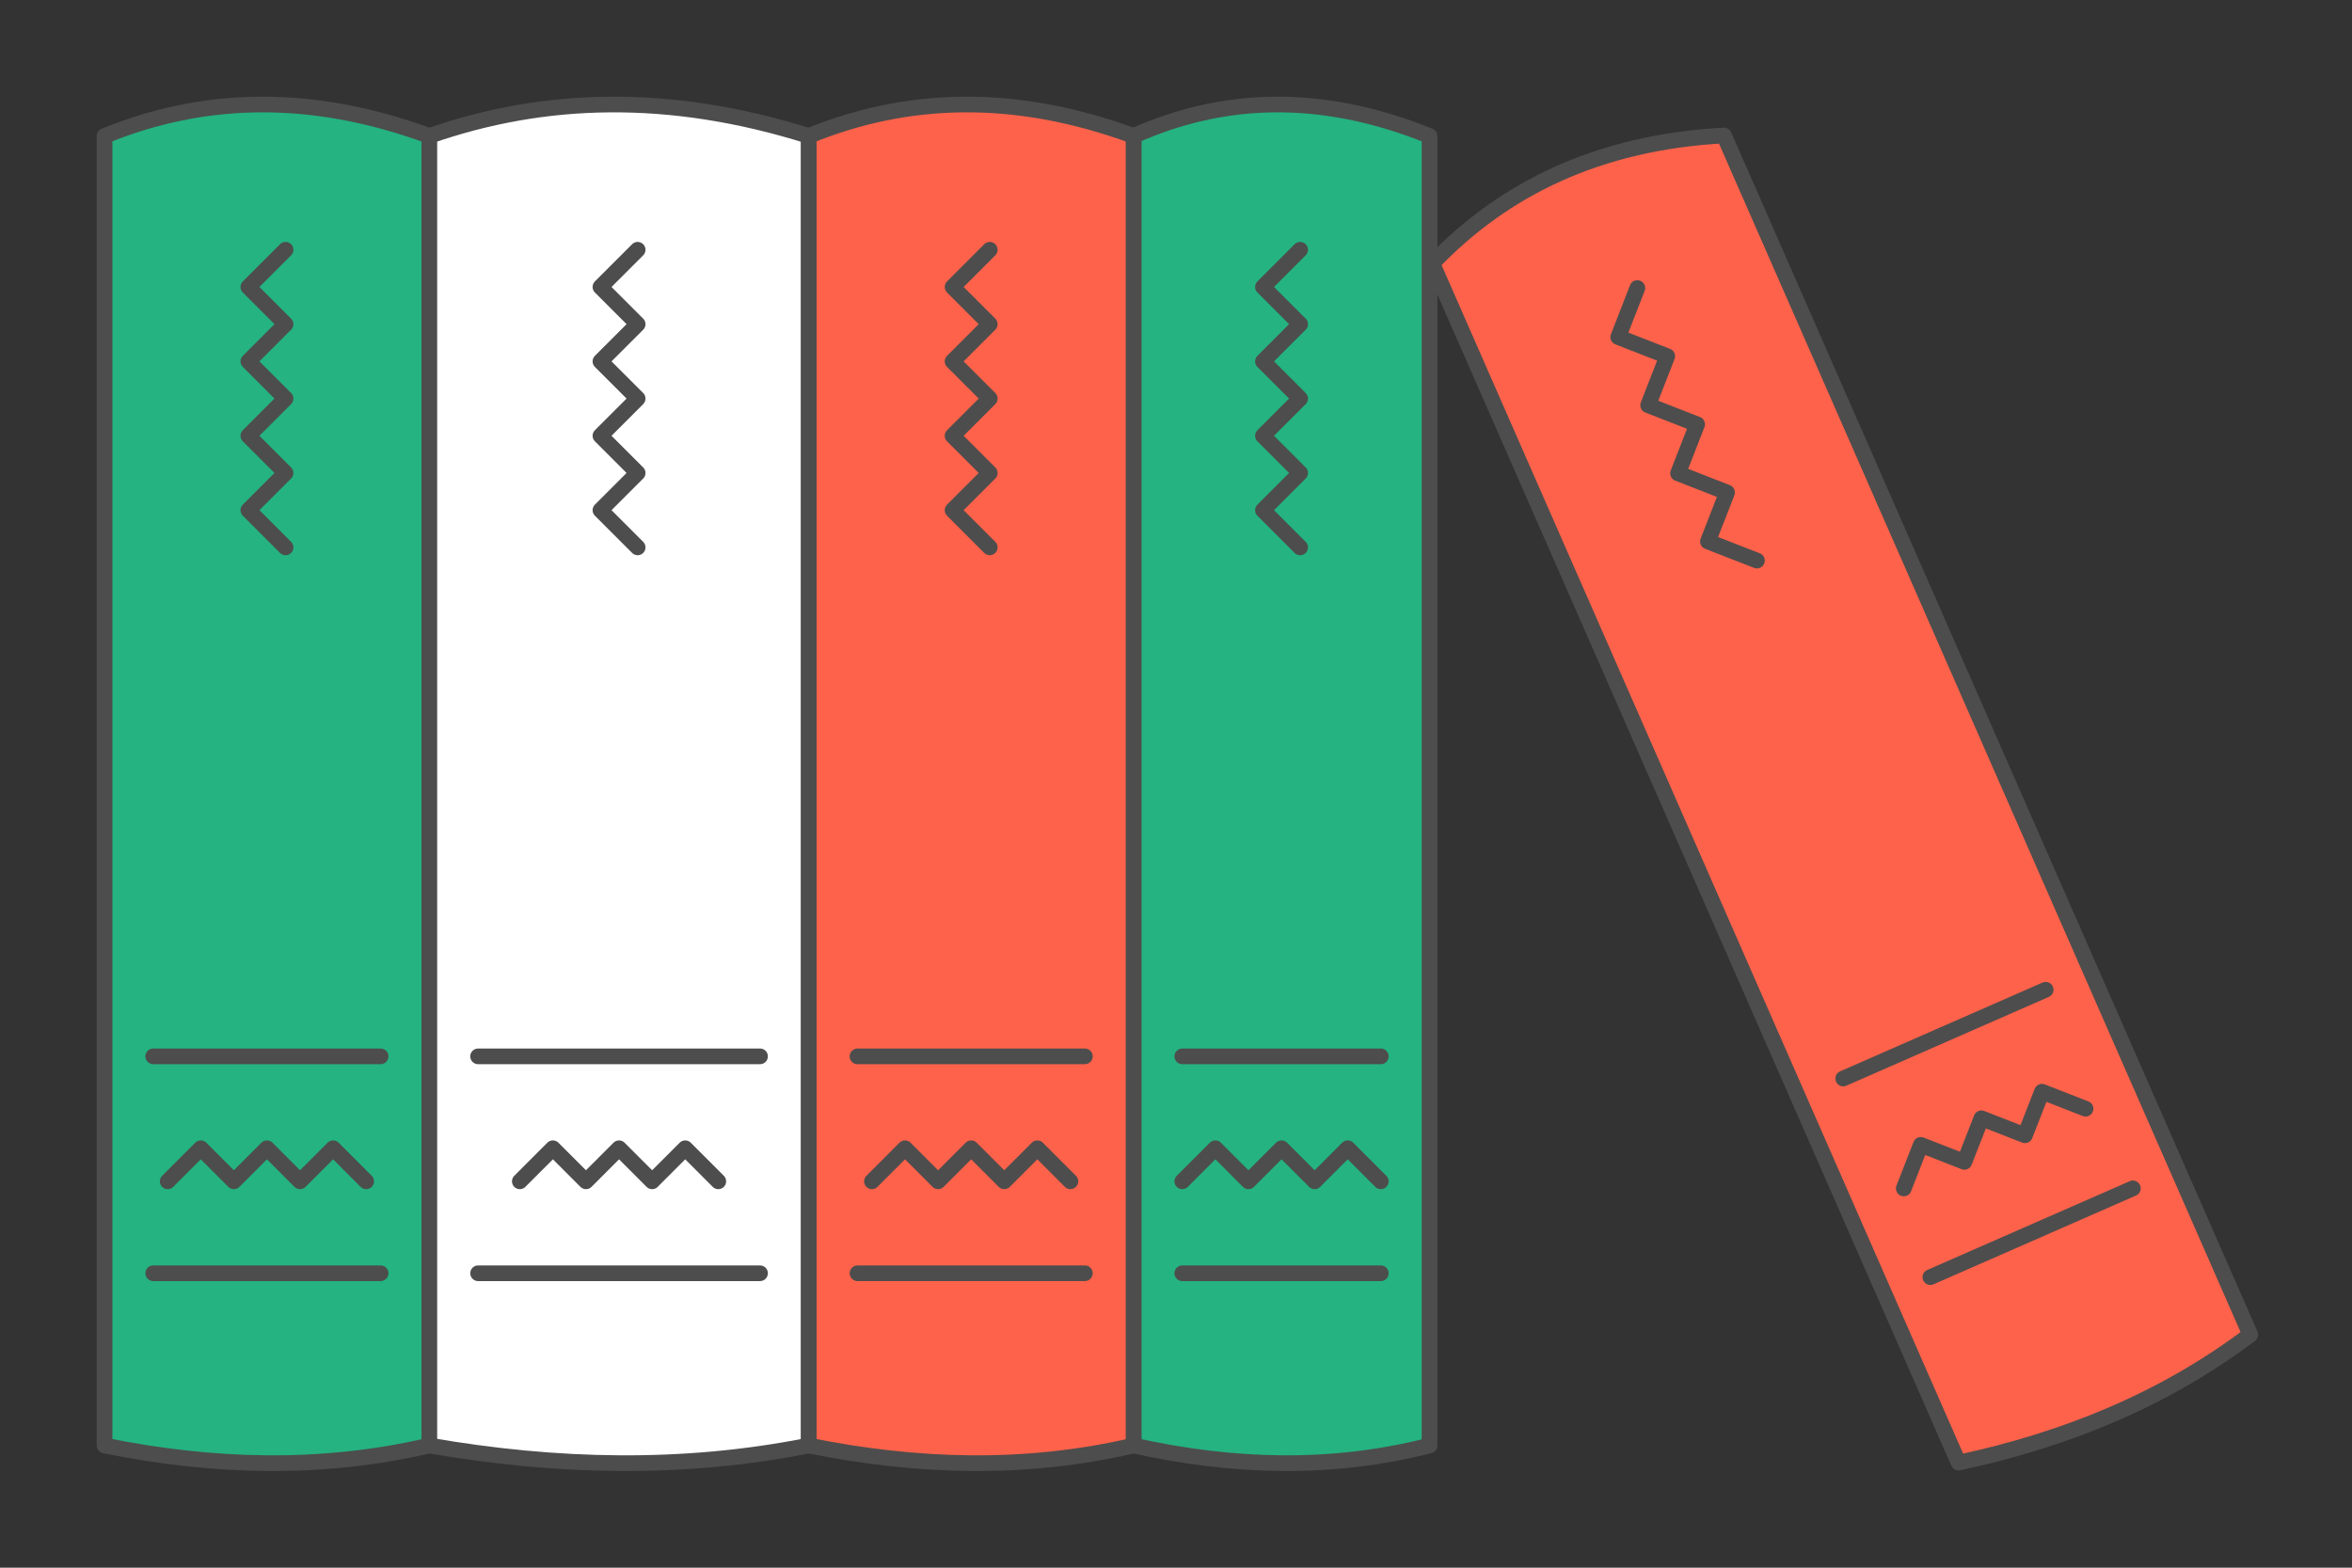 <?xml version="1.0" encoding="UTF-8"?>
<!DOCTYPE svg PUBLIC "-//W3C//DTD SVG 1.1//EN" "http://www.w3.org/Graphics/SVG/1.1/DTD/svg11.dtd">
<!-- Creator: CorelDRAW 2018 (64-Bit) -->
<svg xmlns="http://www.w3.org/2000/svg" xml:space="preserve" width="300px" height="200px" version="1.1" style="shape-rendering:geometricPrecision; text-rendering:geometricPrecision; image-rendering:optimizeQuality; fill-rule:evenodd; clip-rule:evenodd"
viewBox="0 0 7370.1 4913.4"
 xmlns:xlink="http://www.w3.org/1999/xlink">
 <rect x="0" y="0" width="7370.1" height="4913.4" fill="#333333" stroke="none"/>
 <defs>
  <style type="text/css">
   <![CDATA[
    .str0 {stroke:#4D4D4D;stroke-width:49.1;stroke-linecap:round;stroke-linejoin:round;stroke-miterlimit:2.613}
    .fil0 {fill:none}
    .fil1 {fill:#24B381}
    .fil3 {fill:#FF624A}
    .fil2 {fill:white}
   ]]>
  </style>
 </defs>
 <g id="Layer_x0020_1">
  <g id="_1885725388224">
   <rect class="fil0" width="7370.1" height="4913.4"/>
   <g>
    <g>
     <path class="fil1 str0" d="M3552.1 426.2c278.8,-124.7 584.6,-138.2 927.4,0 0,1368.1 0,2736.2 0,4104.3 -309.1,78.9 -618.3,68.5 -927.4,0 0,-1368.1 0,-2736.2 0,-4104.3z"/>
     <g>
      <line class="fil0 str0" x1="3704.8" y1="3310.8" x2="4326.8" y2= "3310.8" />
      <line class="fil0 str0" x1="3704.8" y1="3990.6" x2="4326.8" y2= "3990.6" />
     </g>
     <polyline class="fil0 str0" points="4074.1,1715.6 3957.5,1599 4074.1,1482.4 3957.5,1365.8 4074.1,1249.2 3957.5,1132.6 4074.1,1016 3957.5,899.4 4074.1,782.8 "/>
     <polyline class="fil0 str0" points="3704.8,3702.5 3808.5,3598.8 3912.1,3702.5 4015.8,3598.8 4119.5,3702.5 4223.1,3598.8 4326.8,3702.5 "/>
    </g>
    <g>
     <path class="fil1 str0" d="M327.6 426.2c305.9,-124.7 641.6,-138.2 1017.8,0 0,1368.1 0,2736.2 0,4104.3 -339.3,78.9 -678.6,68.5 -1017.8,0 0,-1368.1 0,-2736.2 0,-4104.3z"/>
     <g>
      <line class="fil0 str0" x1="480.2" y1="3310.8" x2="1192.7" y2= "3310.8" />
      <line class="fil0 str0" x1="480.2" y1="3990.6" x2="1192.7" y2= "3990.6" />
     </g>
     <polyline class="fil0 str0" points="894.8,1715.6 778.2,1599 894.8,1482.4 778.2,1365.8 894.8,1249.2 778.2,1132.6 894.8,1016 778.2,899.4 894.8,782.8 "/>
     <polyline class="fil0 str0" points="525.5,3702.5 629.1,3598.8 732.8,3702.5 836.5,3598.8 940.1,3702.5 1043.8,3598.8 1147.4,3702.5 "/>
    </g>
    <g>
     <path class="fil2 str0" d="M1345.4 426.2c357.4,-124.7 749.5,-138.2 1188.9,0 0,1368.1 0,2736.2 0,4104.3 -396.3,78.9 -792.6,68.5 -1188.9,0 0,-1368.1 0,-2736.2 0,-4104.3z"/>
     <g>
      <line class="fil0 str0" x1="1498.1" y1="3310.8" x2="2381.6" y2= "3310.8" />
      <line class="fil0 str0" x1="1498.1" y1="3990.6" x2="2381.6" y2= "3990.6" />
     </g>
     <polyline class="fil0 str0" points="1998.1,1715.6 1881.5,1599 1998.1,1482.4 1881.5,1365.8 1998.1,1249.2 1881.5,1132.6 1998.1,1016 1881.5,899.4 1998.1,782.8 "/>
     <polyline class="fil0 str0" points="1628.9,3702.5 1732.5,3598.8 1836.2,3702.5 1939.8,3598.8 2043.5,3702.5 2147.2,3598.8 2250.8,3702.5 "/>
    </g>
    <g>
     <path class="fil3 str0" d="M2534.3 426.2c306,-124.7 641.7,-138.2 1017.8,0 0,1368.1 0,2736.2 0,4104.3 -339.2,78.9 -678.5,68.5 -1017.8,0 0,-1368.1 0,-2736.2 0,-4104.3z"/>
     <g>
      <line class="fil0 str0" x1="2687" y1="3310.8" x2="3399.5" y2= "3310.8" />
      <line class="fil0 str0" x1="2687" y1="3990.6" x2="3399.5" y2= "3990.6" />
     </g>
     <polyline class="fil0 str0" points="3101.5,1715.6 2984.9,1599 3101.5,1482.4 2984.9,1365.8 3101.5,1249.2 2984.9,1132.6 3101.5,1016 2984.9,899.4 3101.5,782.8 "/>
     <polyline class="fil0 str0" points="2732.3,3702.5 2835.9,3598.8 2939.6,3702.5 3043.2,3598.8 3146.9,3702.5 3250.5,3598.8 3354.2,3702.5 "/>
    </g>
    <g>
     <path class="fil3 str0" d="M4488.2 825.6c224.6,-234.8 520.7,-379.4 914,-401 549.7,1252.8 1099.4,2505.6 1649.1,3758.4 -273,205.9 -581.9,330.1 -914.1,401.1 -549.6,-1252.9 -1099.3,-2505.7 -1649,-3758.5z"/>
     <g>
      <line class="fil0 str0" x1="5775.8" y1="3380.3" x2="6410.2" y2= "3102" />
      <line class="fil0 str0" x1="6048.9" y1="4002.8" x2="6683.4" y2= "3724.5" />
     </g>
     <polyline class="fil0 str0" points="5505.5,1757 5351.9,1697.1 5411.8,1543.5 5258.2,1483.5 5318.1,1329.9 5164.5,1270 5224.4,1116.4 5070.8,1056.4 5130.7,902.8 "/>
     <polyline class="fil0 str0" points="5965.6,3724.8 6018.9,3588.2 6155.5,3641.5 6208.8,3504.9 6345.3,3558.2 6398.6,3421.6 6535.2,3474.9 "/>
    </g>
   </g>
  </g>
 </g>
</svg>
